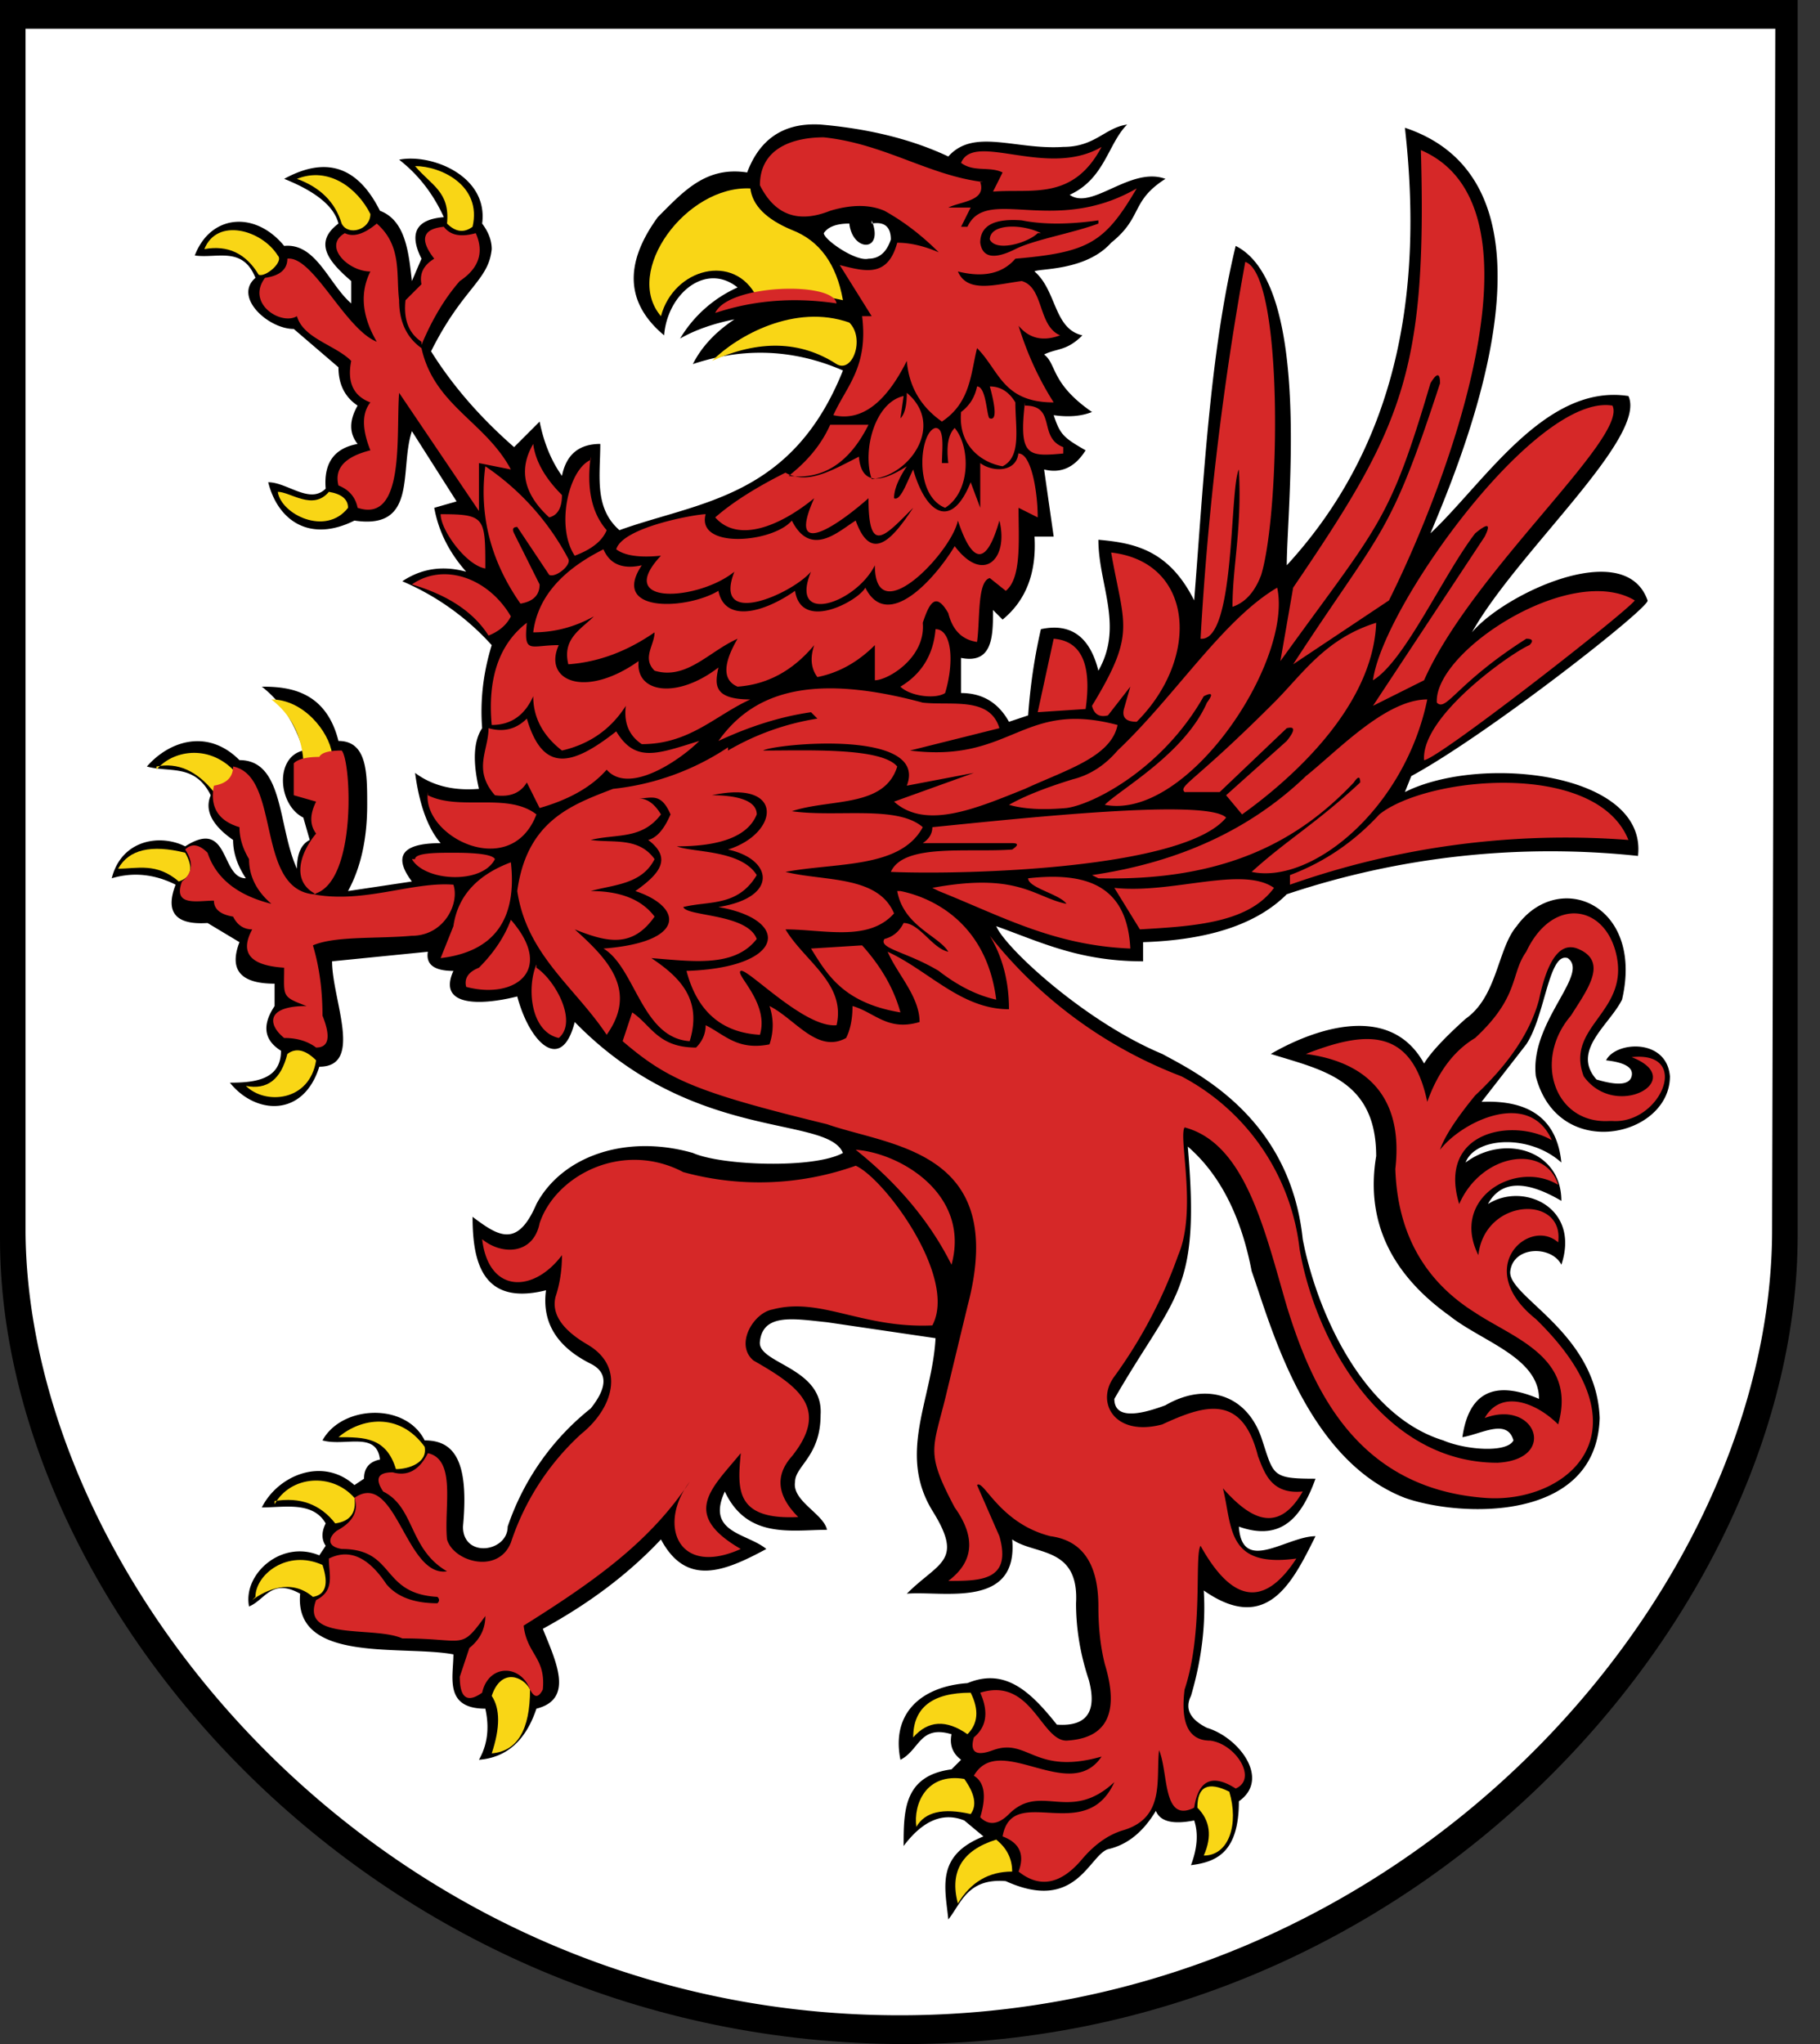 <svg xmlns="http://www.w3.org/2000/svg" width="57" height="64" fill="none" viewBox="0 0 57 64"><rect x="0" y="0" width="57" height="64" fill="#333333" stroke="none"/><g clip-path="url(#a)"><path fill="#000" d="M56.3 0H0v38.8c0 11.4 11.5 25 28 25.2s28.3-13.6 28.3-25.3z"/><path fill="#fff" d="M55.6.9H.8v37.7C.9 49.6 12 63 28 63.1s27.5-13.2 27.5-24.6zm-29.9 3q2.3.2 4 1c.8-.9 2.1-.2 3.6-.3 1 0 1.3-.6 2-.7-.6.6-.7 1.7-1.8 2.2.7.5 1.9-.9 3-.5-1.1.7-.7 1.2-1.7 2-.8.9-2.3.8-2.4.9.7.6.6 1.8 1.5 2-.5.5-.8.4-1.2.6.4.3.2.9 1.5 1.8q-.5.2-1.2.1c.2.6.3.7 1 1.1q-.5.8-1.3.6l.3 2.1h-.6q.1 1.7-1 2.6l-.3-.3c0 .8 0 1.7-1 1.5v1.1q1 0 1.5.9l.6-.2q.1-1.4.4-2.7 1.4-.3 1.8 1.3c.8-1.4 0-2.7 0-4.1 1.1.1 2.2.3 3 1.9.3-3.8.5-7.8 1.3-11.1 2.4 1.2 1.6 8.2 1.6 10C43.7 14 44.6 9.3 44 4c5.4 1.8 1.8 10.3.8 12.7 1.7-1.6 3.6-4.7 6.2-4.3.6 1.3-3.5 4.9-4.9 7.4 1-1.2 4.8-3 5.5-1 .1.2-5 4.2-7.4 5.5l-.2.5c2.4-1.2 7.6-.6 7.3 2a26 26 0 0 0-11 1.2q-1.4 1.4-4.5 1.5v.6c-2 0-3.2-.6-4.6-1.1.3.7 2.8 3 5.2 4 1.1.6 4 2 4.4 5.8.4 2.1 1.8 5.5 4.4 6.3.7.3 2 .4 2.2 0-.2-.7-1-.2-1.6-.1q.3-2.1 2.4-1.2c0-1.3-1.8-1.8-2.8-2.6q-2.8-2-2.3-5c0-2.4-1.7-2.7-3.3-3.2 1.2-.7 3.7-1.7 4.8.3q.3-.5 1.3-1.4c1-.7 1-2.2 1.6-2.9 1.3-1.8 4-.7 3.3 2.3-.4.8-1.6 1.6-.8 2.5q1 .3 1.1-.1t-.8-.5c.3-.6 1.9-.7 2 .5 0 1.9-3.5 2.7-4.2 0-.2-1.7 1.7-3.2 1-3.7-.6-.2-.7 1.8-1.3 2.7l-1.4 1.8q2.3-.1 2.5 1.9c-1-.9-2.7-.8-3 0 1.2-.9 3-.4 3 1.2q-1.7-1-2.3.1c1.1-.7 2.9.1 2.3 1.9-.3-.6-1.5-.6-1.6.2s2.7 1.9 2.8 4.6c-.1 3.3-4.4 3.1-6.1 2.5-3.1-1.2-4.2-5.4-4.8-7.1q-.5-2.6-2-3.9c.4 4.6-.4 4.6-2.3 7.9q0 .8 1.6.2c1.2-.7 2.5-.4 3 1 .4 1.2.3 1.3 1.7 1.3-.4 1.1-1 2-2.4 1.5.1 1.5 1.5.3 2.4.3-.7 1.4-1.5 3.1-3.5 1.7q.1 1.6-.4 3.3-.3.6.5 1c1 .3 2 1.6 1 2.3 0 1.6-.7 1.9-1.5 2q.3-.8.1-1.4-1 .2-1.2-.3-.6 1-1.5 1.2c-.6.2-1 2-3.2 1-1.2-.1-1.4.7-1.8 1.2-.1-1-.4-2 1.1-2.6l-.6-.5q-1-.4-1.9.8c0-1.1 0-2.2 1.5-2.4l.3-.3q-.4-.3-.3-.8c-1-.3-1 .5-1.6.8-.3-1.5.7-2.3 2.1-2.4 1.2-.5 2 .3 2.8 1.3q1.4.1 1-1.4-.4-1.2-.4-2.4c.1-1.8-1.3-1.5-2-2 .2 2.2-2.2 1.6-3.3 1.7 1-1 1.8-1 .8-2.6-1.1-1.8 0-3.5.1-5.4l-3.4-.5c-1-.1-2-.3-2.1.6-.1.7 2 .8 1.9 2.3 0 1.3-.8 1.6-.8 2.1-.1.6.9 1 1 1.5-1.1 0-2.5.3-3.2-1.2-.6 1.3.7 1.3 1.3 1.8-1.3.7-2.5 1.2-3.3-.3Q19.2 49.8 17 51c.4 1 1 2.2-.2 2.5q-.5 1.5-1.8 1.6.4-.7.2-1.6c-1.3 0-1-1-1-1.7-1.6-.3-5 .3-4.8-1.9-.9-.5-1.1.2-1.6.4-.2-1 1-2.1 2.2-1.6l.2-.3q-.2-.3 0-.7c-.4-.7-1.3-.5-2-.5.5-1 1.9-1.6 2.9-.7l.3-.2q0-.5.5-.6c-.1-.9-1.1-.4-1.8-.6.6-1.1 2.6-1.2 3.2 0 .9 0 1.4.6 1.2 2.7 0 1 1.4.8 1.4 0a8 8 0 0 1 2.6-3.7q.8-1 0-1.4-1.6-.8-1.4-2.3c-2 .5-2.3-.9-2.3-2.3.8.6 1.4 1 2-.4.8-1.5 2.8-2.2 4.9-1.6.9.4 3.8.5 4.7 0-.5-1.2-4.7-.3-8.4-4.1-.4 1.6-1.4.7-1.8-.8-1.2.3-2.5.3-2-.8q-.9 0-.8-.6l-3 .3c0 1.2 1 3.3-.4 3.3-.5 1.6-2 1.5-2.8.5.8 0 1.6-.1 1.6-1q-.8-.5-.2-1.4v-.7q-1.6 0-1.1-1.3l-1-.6q-1.5.1-1-1.2-1-.5-2-.2c.3-1.2 1.5-1.4 2.3-1 1.4-.9 1.1 1 1.9 1q-.4-.6-.4-1.2-1-.7-.7-1.4c-.5-1-1.3-.7-2-.9.7-.8 1.9-1.2 2.9-.2 1.4 0 1.2 2.1 1.8 3.4q0-.7.4-.9l-.2-.7c-.8-.4-.9-1.9 0-2.1q-.4-1.3-1.3-2c.8 0 2 .1 2.4 1.7.9 0 .9 1 .9 2q0 1.6-.6 2.7l2-.3q-.9-1.2.9-1.2-.6-.7-.8-2.2.8.6 2 .5-.3-1.3.1-1.9-.1-1.3.3-2.6a8 8 0 0 0-2.8-2q.9-.6 2-.3-.8-.9-1-2l.7-.2-1.4-2.2c-.4 1.2.2 3.1-1.8 2.8-1.4.7-2.4 0-2.7-1.2.6 0 1.3.7 1.8.2q-.1-1.2 1-1.4-.4-.5 0-1.2-.6-.4-.6-1.2l-1.4-1.2c-.8 0-1.9-1-1.2-1.6-.4-1-1.2-.6-1.9-.7.5-1.3 1.9-1.4 2.8-.3 1-.1 1.4 1.2 2.1 1.8v-.7c-.7-.6-1.2-1.2-.4-1.8q-.2-.8-1.7-1.4c1.1-.6 2.2-.6 3 1 .8.3.9 1.3 1 2.2l.3-.7q-.6-1.2.7-1.3-.5-1.1-1.4-1.8c1-.2 2.8.5 2.6 2q.3.4.3.8c-.1 1-.9 1.2-1.9 3.2q1 1.6 2.6 3l.8-.8q.2 1 .7 1.7.2-1 1.2-1c0 1-.2 2 .6 2.7 2.5-.9 5.4-1 7-5q-2.3-1-4.7-.2.4-.8 1.3-1.4-1 .2-1.7.6A4 4 0 0 1 23.1 9c-1-.8-2.2.2-2.3 1.5Q19 9 20.6 6.8c.8-.8 1.5-1.6 2.8-1.4q.6-1.6 2.3-1.5m1.6 3c.4 1-.6 1-.7.1q-.6 0-.8.3c0 .2 1 .9 1.4.8q.5 0 .7-.6 0-.6-.6-.5"/><path stroke="#feed00" stroke-width=".1" d="M20.6 9.6ZM26.5 7Z"/><path stroke="#000" stroke-width=".1" d="M3.7 27.3Zm0 0ZM13 27Z"/><path fill="#f9d616" fill-rule="evenodd" d="M37.7 58.1q.4-.9-.2-1.5 0-1 1-.5c.3 1 0 2-.8 2M30 59.6q.6-1 1.7-1 0-.6-.5-1-1.6.5-1.2 2m-1.3-2.4c-.1-.7.3-1.7 1.5-1.5q.5.7.2 1.1-1.3-.3-1.7.4m-.1-2.8q0-1.4 1.8-1.4.4.8-.1 1.3-1-.7-1.7.1m-18-9.4c.8 0 1.5 0 1.8 1 .4 0 1-.2.9-.7-.8-1.1-2-.9-2.7-.3m-2 2q1.2-.2 1.9.7.7-.1.6-.8c-.7-.8-2-.7-2.5.2m-.7 3c.4-.3 1.2-.7 1.9-.1q.6-.1.3-1C9 48.5 8 49.3 8 50m7.4 4.9q.4-1.2 0-1.8c.3-.9 1-.6 1.2-.2q0 1.9-1.2 2M7.7 34q1 .2 1.3-1 .4-.3.9.2c-.2 1.3-1.6 1.4-2.2.8m-4-6.8c.6 0 1.2-.2 1.9.4q.6-.2.2-.9-1.6-.4-2.1.5M4.9 24q1-.2 1.8.8c.1 0 .7-.3.6-.7-.8-.8-1.9-.6-2.4 0m3.6-2.2c1 0 1.8 1 1.9 1.7-.1.4-.7.3-.9.2q-.1-1.2-1-1.9m13.8-10.6q2.2-1 3.9.1c.5.3.9-.8.4-1.3-1.7-.6-3.5.4-4.3 1.2m4.1-1.9q-.3-1.7-1.6-2.2-1.2-.5-1.3-1.3c-2-.1-4 2.6-2.8 4 .4-1.5 2.3-2 3-.6q1.4-.2 2.7.1m-17.7 6c.4 0 1.1.6 1.6 0q.6.1.6.5c-.7.9-2.1.2-2.2-.5m0-7.4c.2.2-.4.7-.6.6q-.6-1-1.7-.8c.4-1 1.8-.6 2.3.2m.6-2.4c1-.4 1.9.3 2.3 1.1 0 .5-.7.7-.9.3q-.3-1-1.4-1.4M14 7q.4.4.8.1c.3-1.3-1-1.9-1.8-1.9.5.6 1.1.8 1 1.8" clip-rule="evenodd"/><path fill="#d62828" fill-rule="evenodd" d="M22.8 23.4a8 8 0 0 1-3.6 1.3c-1.3.5-2.7 1-3 3.2.3 2 1.8 3 2.8 4.5 1-1.4 0-2.4-1-3.3 1 .4 1.8.6 2.5-.4q-.6-.8-2-.8c.7-.2 1.6-.2 2-1-.5-.7-1.3-.5-2-.6.8-.2 1.6 0 2.2-.8q-.3-.5-.7-.5c.4 0 .7-.2 1 .5q-.3.7-.7.8c.8.6.3 1.1-.4 1.6 1.5.5 1.6 1.6-1 1.8 1 .6 1.2 2.8 2.7 2.9.4-1.3-.3-2-1.2-2.6 1.3.1 2.6.3 3.3-.6-.3-.8-2.2-.7-2.3-1 .8-.2 1.7 0 2.3-1-.5-.8-2-.7-2.5-.9q2.1 0 2.5-1c0-.5-.8-.6-1.4-.6 2.3-.5 2.1 1.2.5 1.7 1.4.3 1.6 1.5-.3 1.8 2.3.4 2.1 1.9-1 2q.5 1.9 2.3 2c.3-1-.8-1.9-.6-2s2 1.8 3 1.7c.3-1.3-1-2-1.6-3 1.2 0 2.6.4 3.4-.5-.5-1.2-2.2-1-3.4-1.3 1.6-.3 3.6-.1 4.3-1.4-.8-.7-2.7-.3-4.1-.5 1.2-.4 2.9-.1 3.3-1.4-.5-.6-2.8-.5-4.2-.5.3-.2 5.2-.7 4.5 1.1l2.1-.4-2.5.9c1 .9 2.6.2 4.1-.4 1.3-.6 2.7-1 2.9-2-3-.8-3.3 1.2-6.5.8l2.8-.7c-.3-1-1.5-.7-2.4-.8-3.7-1-5.4-.2-6.4 1.2q1.5-.7 2.9-.9l.2.2a8 8 0 0 0-2.8 1m4.2 6.1q.9 1 1.2 2.1c-1.8-.3-2.3-1.2-2.8-2zm2.2-1.8.2.1c2 .8 3.6 1.7 6 1.8-.1-2-1.4-2.4-3.2-2.2 0 .3 1 .5 1.2.8-1-.2-1.5-1-4.2-.5m-1 .1c1 .2 2.7 1 3 3.4q-.9-.2-1.8-.9c-1-.6-1.9-.7-1.7-1q.4-.1.6-.5c.5 0 .9.8 1.4.9-.3-.5-1.4-.8-1.6-1.9m-.2-.6c2.4.1 9.2-.1 10.5-1.7-.6-.6-6.2 0-9.2.3q0 .3-.3.5h2.8q.3 0 0 .2c-1.4.1-3.4-.2-3.8.7m7 .5.8 1.3c1.7-.1 3.4-.2 4.2-1.3-1-.7-3.2.2-5 0m5.5-.1A26 26 0 0 1 51 26.3c-1-2.5-6.3-2-7.8-.8q-1.2 1.3-2.8 1.9zm-6.2-.3q4.1-.6 6.7-3.1c1-.8 2.5-2.4 3.8-2.4-.7 3.4-3.6 5.8-5.5 5.4 1.1-1 2-1.5 3.4-2.8q0-.3-.2 0c-1.7 1.8-4 3.1-8 3zm2.9-2.6h1.1l2.1-2q.4-.1 0 .4l-1.9 1.7.5.6c1.4-1 4.1-3.3 4.2-6-1.6.5-2.3 1.6-3.2 2.5-2.5 2.5-3 2.6-2.8 2.8m-5.5.4q.7.2 1.8.1c.8-.1 3-1.2 4.3-3.5q.4-.2.1.2c-.7 1.6-2.7 2.7-3.2 3.2 2.6.5 5.9-4.5 5.4-6.8-1.7 1-3.2 3.4-5 5.1q-.6.7-1.4.9-1.3.4-2 .8m13-1.4c.4 0 6.3-4.6 6.6-5-2-1.2-6.3 1.6-6.2 3.2.3.3.6-.6 2.8-2q.3 0 .1.2c-.5.2-3.4 2.2-3.3 3.6M43 21.3c.3-2.3 5.1-9 7.5-8.6.5 1-4.4 5.2-5.9 8.6l-1.6.8 3.5-5.3q.3-.6-.3-.1c-1 1.3-2.2 4-3.2 4.6m-2.9-.6.4-2.3c3.4-5 4.2-6.7 4-13.7 4.2 1.8.7 10.7-1 14.1l-3 2c2.8-4.3 3-3.9 4.6-8.8q0-.5-.3 0c-1.3 4.4-1.6 4.4-4.7 8.7M39 8.2c1.2.4 1.1 7.8.5 9.8q-.3.8-.9 1c0-1.3.3-2.4.2-4.3-.3.6-.1 5.4-1.2 5.3A96 96 0 0 1 39 8.2m-4.2 9.1c.4 2.3.8 2.5-.6 4.8q.1.4.5.3l.7-.9-.2.7q-.1.4.4.4c2-2 1.8-5-.8-5.3m-2.3 5L33 20q1.3.1 1 2.2zm-15.7 8c.6.4 1.3 1.7.7 2.2-.9-.2-1-1.6-.7-2.3m-.8-1.4q-.3.8-1 1.5-.5.2-.4.6c1.5.4 2.8-.5 1.4-2.1m0-1.8q.3 2.7-2.2 3l.4-1q.2-1.4 1.8-2m-3-.1c0-.2.7-.2 1.2-.2q1.2 0 1.3.2c-.4.8-2.2.7-2.6 0m.5-2c1 .5 2.5-.1 3.4.6-.8 2.1-3.6.7-3.4-.7m-3.6 4.8c.7-.3 2-.2 3.1-.3 1 0 1.5-1 1.3-1.6-1.3-.1-2.8.6-4.4.3-1.8-.2-1-3.7-2.5-4q0 .5-.6.6-.2 1 .8 1.3 0 .5.3 1 0 .8.7 1.4-1.6-.4-2-1.6-.4-.4-.7-.1.4.6-.1 1c-.3.8.5.6 1 .6q0 .4.6.5.2.4.6.4-.6 1.1 1 1.2c0 .9-.1.9.7 1.2-1.3 0-1.2.6-.7 1q.6 0 1 .3.6 0 .2-1 0-1.2-.3-2.2m0-1.6c1.4-.3 1.2-4.2.9-4.5q-.6 0-.7.2-.6 0-.8.2v1l.7.2q-.3.6 0 1c-.5.6-.8 1.5 0 1.9m22-13.9c0 .7-.8.7-1.2.4v1.4l-.3-.8c-.6 1.5-1.4 1-1.8-.4-.2.4-.4 1-.6.9q0-.4.4-1-1.4.9-1.5-.3c-.8.4-1.6.9-2.3.5q-1.4.7-2.2 1.4c.7.8 2 .3 3.1-.6-.9 2 .8.8 1.7 0 0 1.8.5 1.2 1.4.3-.6.9-1.3 1.8-1.8.4-.5.3-1.4 1.2-2 0-.6.7-3 .9-2.7-.2-.3 0-2.6.4-2.8 1.1q.4.3 1.4.2c-1.5 1.6 1.2 1.4 2.3.5-.7 1.8 1.8.7 2.4 0-.7 1.7 1.4 1 2-.2 0 2.1 2.4-.4 2.6-1.4q.7 2.1 1.3 0c.3 1.2-.5 2-1.4.8-.6 1-2.1 2.7-2.8 1.3-.2.4-2 1.4-2.2.1-1 .7-2.2 1-2.4 0-1 .6-3.4.7-2.4-.8q-.9.2-1.2-.5-2 1-2.2 2.6 1 0 1.9-.5c-.4.4-1 .7-.8 1.5q1.4-.1 2.7-1c0 .4-.4.8 0 1.2 1 .3 1.7-.6 2.6-1q-.7 1.2 0 1.5 1.4-.1 2.4-1.3-.2.6.1 1 1-.2 1.8-1v1.1c.4 0 1.6-.7 1.5-1.8.2-.6.4-1 .8-.3q.2.8.9.9c.1-.7 0-1.9.4-2l.5.4c.5-.4.4-1.6.4-2.6l.6.3c0-.8-.2-2-.6-2m.2-1.6c-.2 1.7.1 1.7 1.2 1.6V14c-.8-.3-.2-1.3-1.2-1.3m-1.5-.6c.3 0 .3 1 .4 1q.3.1 0-1 .5 0 .8.5c0 .8.2 1.7-.4 2-.6-.1-1.4-.6-1.3-1.7q.4-.3.5-.8m-.7 1.3c.5.6.5 2-.3 2.5-1-.4-.8-2.4-.3-2.5.3 0 .2.7.2 1.1h.2q-.1-.8.2-1.1m-1.6-1c-.9.2-1.3 1.7-1 2.6 1.2-.1 2.3-1.7 1.1-2.7q0 .6-.2.8zm-3.6 2.5q.9-.7 1.3-1.6h1.2q-.9 1.8-2.5 1.6M31.1 6c1.2-.1 2.5.3 3.4-1.4-1.7 1-4-.5-4.4.5.4.3.9.1 1.3.3zm1.5 1.3C32 7 31 7 31 7.5c.2.4 1.2.1 1.5-.2m-1.8-1.6c.2.6-.6.6-1 .8h.7l-.3.6h.2c.6-1.3 2.7.3 5.3-1.2-1 1.7-1.5 2-3.8 2.2q-.6.7-1.8.4c.3.7 1.2.4 2 .3.7.2.5 1.4 1.2 1.7q-.8.3-1.3-.3.4 1.3 1.1 2.4c-1.6 0-1.7-1-2.4-1.7-.2.8-.2 1.7-1.1 2.3q-1-.7-1.1-1.9-1 2-2.3 1.7c.4-.9 1.1-1.5.9-3.1h.3l-1-1.6c.8.2 1.5.4 1.8-.7q.6 0 1.3.3-.8-.8-1.7-1.3-.7-.3-1.7 0-1.5.6-2.2-.8c0-1.2 1.1-1.5 2-1.5 1.9.2 3.3 1.2 5 1.4M34.4 7c-.8.3-2 .5-2.6.8q-1 .5-1.1-.2 0-.8 1.3-.7 1 .2 2.4 0m-12 2.9q1.8-.6 3.8-.3c-.1-.7-3.4-.6-3.8.3m-7.2 4.8a8 8 0 0 1 2.6 2.9c.1.2-.4.6-.6.5l-1-1.5q-.2 0-.1.2l.8 1.6q0 .5-.6.6-1.4-2-1.1-4.3m3.3-.3q-.2 1.5.5 2.3-.2.5-1 .8c-.6-.9-.2-2.7.5-3m-1.8-.5q.1.8.9 1.6 0 .6-.4.7-1.2-1.1-.5-2.3m-2.9 2.2c0 .5.8 1.6 1.4 1.7 0-1.6 0-1.7-1.4-1.7m-.9 2.2q1.7.5 2.4 1.6.5-.2.7-.6c-.7-1.2-2.1-1.7-3.1-1m.3-7.6q-.6-.4-.5-1.3l.5-.5q-.1-.5.4-.8-.7-.9.3-1 .3.4 1 .2.4.9-.5 1.5-.7.8-1.2 2M15 16v-1.5l1 .2c-.8-1.5-2.4-2-2.8-3.8q-.7-.5-.7-1.5c-.1-.8.1-1.7-.7-2.4q-.6.5-1 .3c-.7.4.1 1.2.8 1.2q-.5 1 .2 2.2c-1-.4-2-2.7-2.8-2.6q0 .5-.7.6c-.6.8.5 1.5 1 1.2.2.7 1.2.9 1.7 1.4q-.2 1 .6 1.3-.4.5 0 1.5-1.2.3-1 1.1.5.2.6.7c1.5.5 1.2-2.3 1.3-3.6zm1.5 6.5q-.5.5-1.2.3c0 .7-.5 1.3.2 2.1q.7.1 1-.4l.4.8q1.4-.4 2.1-1.2c.7.8 2.3-.3 2.9-.9-1.3.4-2 .7-2.6-.3-1.4 1.1-2.3 1.3-2.8-.4m0-3q-1.3 1-1.1 3.2.9 0 1.3-.9 0 1 .9 1.7 1.3-.3 2-1.4-.1.8.5 1.2c1.5 0 2.3-.9 3.4-1.4-1.2 0-1.1-.5-1-1-1.3 1-2.6.8-2.5-.2-1.7 1.2-3 .6-2.5-.5-.9 0-1.1.3-1-.7m34 15.6c1.5.1 2.5-2.2.6-2 1.8.7-.5 2-1.5.6-.6-1.6 1.5-2 1-3.9-.4-1.5-2-1.7-2.8 0-.5.7-.2 1.4-1.6 2.7q-1 .6-1.5 2c-.5-2.4-2-2.2-3.8-1.5 1.5.2 3.1 1 2.8 3.6q.1 3 2.5 4.5c1.2.8 3.2 1.4 2.6 3.5-.7-.7-1.8-1.1-2.3-.2 1.6-.6 2.3 1.3.4 1.4-3.6 0-5.7-3.8-6.2-6.7a7 7 0 0 0-3.7-5.4 14 14 0 0 1-6-4.4q.6 1 .6 2.3c-1.5 0-2.5-1.2-3.8-1.8.3.7 1 1.4 1 2.2-1 .3-1.4-.3-2.1-.5q0 .6-.2 1c-.9.5-1.6-.6-2.4-1q.2.6 0 1.2c-1 .2-1.4-.3-2-.6q0 .4-.3.7c-1.2 0-1.4-.7-2-1.1l-.3.9c1.4 1.2 2.3 1.6 6.4 2.6 2 .7 5.7.8 4.4 5.7l-.7 2.9c-.4 1.6-.6 1.7.3 3.4q1 1.4-.2 2.3c1 0 2 0 1.6-1.4l-.7-1.6c.2-.2.7 1.2 2.3 1.6q1.5.2 1.5 2.2 0 1 .2 1.8.7 2.3-1.2 2.4c-.8 0-1.1-2-2.7-1.5q.4.9-.2 1.4-.2.7.6.4c1.1-.4 1.3.8 3.4.2-1 1.5-3.2-.8-4 .6q.5.3.2 1.3.4.4.9-.1c1-1 1.9.3 3.3-1-.9 2-3.2 0-3.5 1.7q.8.3.5 1.1 1 .8 2-.4.6-.7 1.3-.9c1.3-.4 1-1.6 1.1-2.5.3.7.1 2.3 1.1 1.8q.2-1.3 1.3-.6c.7-.3 0-1.4-.8-1.5q-1 0-.8-1.6c.6-1.8.3-4.2.5-4.5q1.5 2.7 3 .4c-2.2.3-2-1-2.3-2.2.8.9 1.7 1.5 2.5.1-1 .1-1.2-.6-1.4-1.1-.5-2-1.7-1.6-3-1-1.5.4-2.1-.7-1.5-1.5a15 15 0 0 0 2-3.8c.6-1.4 0-3.7.2-4 1.9.5 2.5 3.2 3.2 5.6.8 2.6 2.2 5.7 6.2 6 2.5.2 5.3-2 1.6-5.6-2-1.6-.2-3.2.7-2.4.2-1.5-2.3-1.4-2.5.4-.9-1.8 1.2-3 2.5-2.2-.4-1.3-2.4-1-3.1.6-.7-2.3 1.7-2.7 2.9-2-.7-1.6-2.8-.6-3.5.3q.2-.6 1.1-1.7 1.6-1.5 2-3 .4-1.9 1.2-1.6c1 .4.3 1.3-.2 2.1-1.2 1.4-.5 3.4 1.2 3.3M21.6 46.4c-1 1.3-.4 3 1.6 2.1-1.9-1.1-.9-1.9 0-3-.1 1.1-.2 2.1 1.8 2q-1-1-.2-1.9c1.2-1.5.2-2.2-1.2-3-.6-.5 0-1.5.6-1.6 1.5-.4 2.8.6 5 .5.8-1.5-1.5-4.6-2.4-5a9 9 0 0 1-5.4.2c-1.9-1-4 .1-4.5 1.6-.2 1-1.2 1-1.8.5.2 1.7 1.6 1.7 2.5.5q0 .7-.2 1.3-.2.8 1 1.5c1.2.7.8 2-.2 2.8a8 8 0 0 0-2.2 3.4c-.4 1-1.8.6-2-.1-.1-1 .3-2.5-.6-2.7q-.4.8-1.1.6-.7 0-.3.6c1 .5.8 1.8 2 2.5-1.3.2-1.6-3.2-2.9-2.3q.2.6-.5 1c-.2.1-.5.5.1.6 1.7 0 1.2 1.4 3 1.5q.1.1 0 .2-1.1 0-1.6-.6c-.4-.6-1-1.2-1.8-.8 0 .5.2 1-.4 1.3-.5 1.3 1.8.8 2.7 1.2 2 0 1.8.4 2.6-.7q0 .6-.5 1l-.3.9q0 1 .7.5c.2-.9 1.2-.9 1.5-.1q.2.4.4 0c.1-1-.5-1.1-.6-2 2.4-1.5 4-2.7 5.2-4.5M26.8 36q2 1.6 3 3.6c.6-2.2-1.6-3.5-3-3.6m1.4-14.5q1-.6 1.1-1.8c.5 0 .6 1 .3 2-.3.2-1.1.1-1.4-.2" clip-rule="evenodd"/></g><defs><clipPath id="a"><path fill="#fff" d="M0 0h56.3v64H0z"/></clipPath></defs></svg>